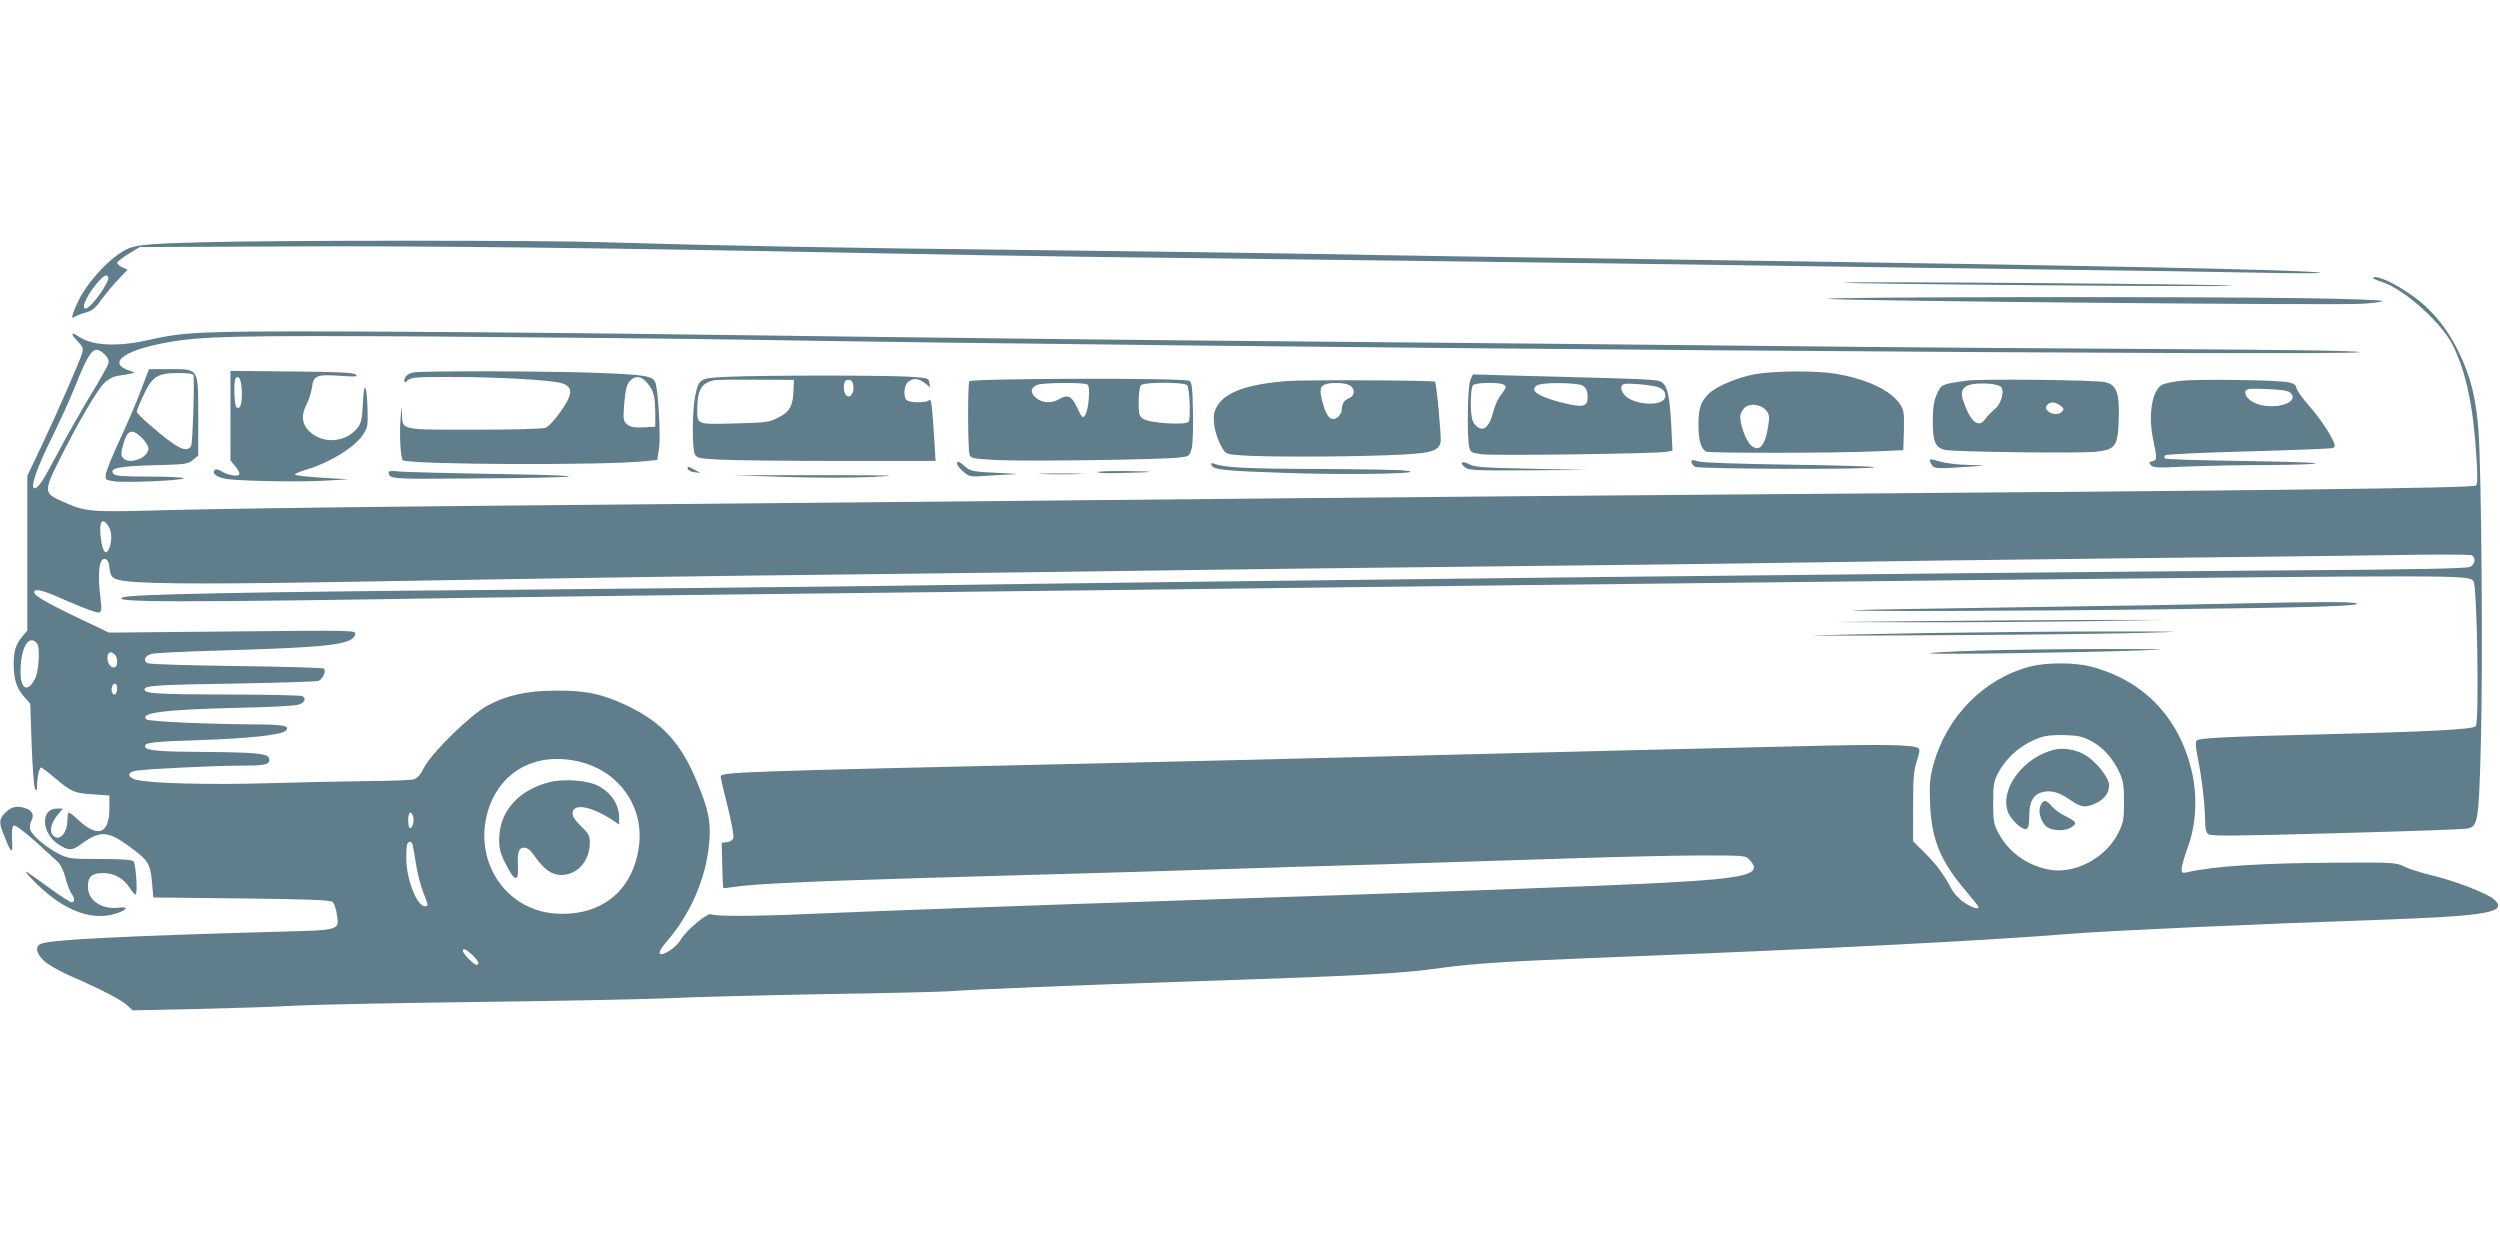 <?xml version="1.0" standalone="no"?>
<!DOCTYPE svg PUBLIC "-//W3C//DTD SVG 20010904//EN"
 "http://www.w3.org/TR/2001/REC-SVG-20010904/DTD/svg10.dtd">
<svg version="1.0" xmlns="http://www.w3.org/2000/svg"
 width="1280pt" height="640pt" viewBox="0 0 1280 640"
 preserveAspectRatio="xMidYMid meet">
<g transform="translate(0,640) scale(0.1,-0.1)"
fill="#607d8b" stroke="none">
<path d="M1055 5160 c-347 -9 -376 -13 -442 -57 -75 -50 -167 -154 -208 -236
-36 -73 -45 -108 -23 -89 7 5 32 15 55 21 35 10 51 22 84 69 23 31 62 78 87
104 l45 47 -26 12 c-15 7 -27 17 -27 23 1 6 26 27 58 46 l57 35 715 3 c722 4
1662 -7 2970 -33 393 -8 924 -17 1180 -20 256 -3 983 -12 1615 -20 633 -8
1465 -19 1850 -25 385 -5 1033 -14 1440 -20 407 -5 889 -12 1070 -16 182 -4
328 -4 325 -1 -13 14 -1115 37 -3240 67 -773 11 -1632 24 -1910 30 -278 5
-939 14 -1470 20 -940 10 -1627 23 -2175 40 -318 10 -1643 10 -2030 0z m-501
-178 c12 -20 -89 -162 -116 -162 -27 0 13 80 70 143 27 28 37 33 46 19z"/>
<path d="M12150 4976 c0 -3 22 -12 49 -21 111 -36 301 -207 358 -320 68 -135
106 -312 122 -570 7 -103 6 -143 -2 -151 -13 -13 -1171 -27 -3587 -44 -784 -6
-1852 -15 -2375 -20 -903 -9 -1662 -16 -4275 -40 -630 -6 -1328 -15 -1552 -21
-444 -12 -443 -12 -574 46 -89 39 -90 51 -11 208 94 189 192 357 230 395 22
22 46 34 72 38 22 3 51 8 65 11 24 5 24 5 -9 16 -111 38 -30 101 180 141 179
35 360 39 1384 33 550 -4 1259 -11 1575 -16 2278 -39 8280 -85 8280 -64 0 7
-349 12 -1042 16 -574 3 -1479 10 -2013 16 -533 6 -1512 15 -2175 21 -1144 10
-1602 15 -3615 41 -473 6 -1157 11 -1520 12 -692 1 -772 -2 -960 -45 -153 -34
-283 -28 -349 17 -44 30 -47 17 -7 -24 25 -26 28 -35 22 -58 -14 -46 -126
-302 -206 -471 l-75 -158 0 -396 0 -396 -25 -30 c-34 -41 -45 -74 -45 -140 0
-78 15 -126 53 -169 l32 -36 7 -209 c4 -115 12 -216 17 -226 9 -14 10 -11 11
14 0 45 11 94 20 94 5 0 37 -24 72 -54 85 -71 95 -76 193 -83 l85 -6 0 -64 c0
-132 -57 -155 -157 -63 -23 22 -46 40 -50 40 -5 0 -8 -20 -8 -45 -1 -51 -31
-93 -59 -82 -37 14 -32 66 10 116 l26 31 -31 0 c-83 0 -80 -122 4 -180 53 -36
72 -37 116 -5 99 73 139 72 243 -3 105 -76 115 -91 124 -187 l7 -80 451 -5
c349 -4 454 -8 467 -18 8 -7 18 -36 22 -64 12 -83 21 -80 -322 -89 -757 -21
-1137 -40 -1190 -60 -36 -13 -29 -51 15 -91 20 -18 82 -53 137 -77 156 -68
258 -121 287 -149 l27 -25 328 7 c180 4 407 11 503 17 96 5 519 14 940 19 421
5 857 14 970 19 113 6 471 15 796 21 325 5 617 12 650 15 87 8 704 33 1229 50
876 29 1082 40 1290 70 149 21 337 33 765 50 1179 46 2013 88 2465 125 193 15
910 48 1555 70 566 20 670 38 602 103 -33 32 -204 98 -328 127 -49 12 -109 31
-134 43 -43 21 -55 22 -350 20 -378 -2 -622 -17 -762 -49 -25 -6 -28 -3 -28
18 0 13 14 62 31 109 44 117 51 264 20 394 -66 273 -244 459 -511 531 -84 23
-234 23 -317 1 -237 -63 -426 -255 -494 -502 -18 -67 -21 -98 -17 -199 7 -184
53 -296 186 -451 34 -40 62 -76 62 -79 0 -15 -35 -3 -76 25 -25 17 -53 48 -65
72 -35 68 -77 125 -138 184 l-56 56 0 176 c0 146 3 186 19 234 15 46 17 60 7
67 -29 17 -177 20 -581 10 -616 -14 -1200 -29 -1640 -40 -785 -20 -1588 -40
-2045 -50 -1779 -40 -1865 -43 -1865 -66 0 -8 16 -78 36 -155 19 -77 32 -148
29 -159 -3 -11 -17 -20 -33 -22 l-27 -3 3 -114 c1 -63 4 -116 5 -118 2 -1 30
2 63 7 88 14 388 28 969 45 1088 31 1228 35 1530 45 171 6 542 17 825 25 283
9 711 22 950 30 239 8 539 15 666 15 228 0 231 0 252 -23 69 -73 -10 -94 -443
-117 -332 -17 -1083 -45 -2460 -90 -735 -24 -1533 -53 -1930 -70 -276 -12
-466 -12 -484 -1 -17 11 -133 -87 -157 -132 -19 -35 -91 -84 -105 -70 -7 7 5
28 36 64 119 138 197 316 215 491 12 116 -1 181 -64 331 -81 194 -177 298
-351 382 -130 62 -213 80 -370 79 -150 -1 -247 -23 -348 -76 -86 -46 -283
-238 -324 -315 -23 -45 -37 -59 -59 -64 -16 -4 -117 -7 -224 -8 -107 -1 -339
-6 -515 -11 -310 -9 -608 -1 -680 18 -45 13 -44 39 2 46 53 9 405 26 543 26
122 0 144 6 138 36 -5 26 -61 32 -333 34 -228 1 -296 7 -302 26 -7 22 33 27
287 35 243 8 411 26 433 48 24 24 -8 31 -146 32 -252 1 -557 15 -568 26 -34
34 92 50 471 59 151 3 290 10 308 16 32 10 42 31 20 44 -6 4 -183 8 -392 8
-354 1 -416 5 -416 26 0 20 62 24 455 30 231 4 427 10 436 14 24 11 41 53 26
63 -7 4 -208 10 -447 13 -239 3 -443 9 -453 14 -26 12 -17 38 18 48 17 5 183
13 370 18 552 16 664 30 674 84 3 19 -10 19 -629 13 l-632 -6 -164 78 c-176
85 -228 117 -218 133 10 16 50 4 187 -57 73 -32 135 -54 144 -51 13 5 15 16 8
69 -17 132 -8 211 23 205 10 -2 18 -14 20 -28 7 -61 12 -69 50 -79 70 -20 386
-23 1047 -12 1426 24 1875 31 2790 41 523 6 1220 15 1550 20 330 5 1073 14
1650 20 578 6 1298 15 1600 20 303 5 1020 15 1595 21 575 6 1215 14 1423 17
208 4 385 3 393 -1 21 -12 17 -45 -8 -59 -18 -9 -261 -14 -1023 -19 -1633 -12
-5166 -51 -7125 -79 -377 -5 -1247 -14 -1935 -20 -1324 -11 -1894 -23 -1935
-38 -71 -27 261 -27 1840 -2 344 5 1066 14 1605 20 539 6 1313 15 1720 20 946
12 3060 37 4315 50 2540 26 2523 26 2554 -5 19 -19 30 -724 12 -743 -16 -17
-238 -28 -791 -42 -462 -11 -616 -18 -636 -30 -9 -6 -9 -26 4 -92 21 -103 37
-245 37 -319 0 -39 5 -61 16 -70 13 -10 127 -10 652 5 350 9 652 20 669 23 61
10 64 25 75 438 11 406 3 1389 -12 1598 -13 171 -40 278 -100 402 -77 159
-178 265 -331 349 -56 31 -109 46 -109 32z m-11614 -391 c19 -19 23 -31 18
-48 -3 -12 -46 -88 -95 -168 -48 -81 -123 -211 -164 -290 -76 -144 -100 -179
-118 -179 -24 0 8 95 82 246 44 89 99 209 121 265 81 203 103 227 156 174z
m18 -877 c18 -26 21 -75 6 -113 -16 -42 -34 -24 -43 44 -12 88 4 117 37 69z
m-364 -603 c16 -19 9 -140 -10 -179 -37 -73 -74 -57 -75 32 0 126 42 199 85
147z m398 -57 c15 -15 16 -55 2 -63 -18 -11 -40 15 -40 46 0 30 17 38 38 17z
m12 -172 c0 -14 -5 -28 -10 -31 -13 -8 -24 20 -16 40 9 24 26 17 26 -9z
m10109 -271 c60 -33 110 -89 143 -161 19 -41 23 -66 23 -149 0 -89 -3 -106
-28 -157 -66 -135 -233 -220 -369 -188 -110 26 -196 91 -246 185 -24 45 -27
60 -27 155 0 95 3 110 27 155 47 88 139 160 235 185 21 5 72 8 113 6 61 -2 86
-8 129 -31z m-7734 -107 c202 -52 327 -238 295 -441 -34 -220 -191 -346 -417
-335 -256 12 -427 258 -358 514 58 215 252 321 480 262z m-860 -278 c7 -23 -2
-60 -16 -60 -5 0 -9 18 -9 40 0 42 14 54 25 20z m-1 -152 c3 -13 10 -57 17
-98 6 -41 22 -102 35 -136 28 -71 28 -74 10 -74 -42 0 -96 139 -96 249 0 37 3
71 7 74 12 13 23 7 27 -15z m304 -557 c32 -30 41 -51 21 -51 -13 0 -69 58 -69
71 0 16 15 10 48 -20z"/>
<path d="M10515 2561 c-156 -40 -274 -198 -236 -314 14 -42 74 -99 96 -91 11
5 15 22 15 69 0 72 22 109 70 120 44 10 84 -2 140 -41 57 -39 78 -42 136 -14
46 23 70 64 60 104 -10 39 -68 108 -116 138 -48 30 -116 42 -165 29z"/>
<path d="M10449 2279 c-15 -28 -4 -77 23 -106 26 -28 101 -32 136 -7 28 19 23
27 -34 56 -25 12 -57 35 -69 50 -28 34 -41 35 -56 7z"/>
<path d="M2820 2397 c-162 -38 -263 -150 -264 -292 -1 -49 5 -73 34 -130 44
-88 66 -93 62 -15 -4 76 3 100 32 100 16 0 32 -13 51 -40 48 -70 90 -100 138
-100 83 0 146 71 147 165 0 35 -6 47 -45 85 -34 34 -45 51 -43 70 6 49 98 31
206 -40 l32 -22 0 36 c0 78 -58 150 -139 175 -62 18 -152 21 -211 8z"/>
<path d="M9515 4950 c198 -4 767 -10 1265 -13 528 -3 770 -2 580 3 -179 4
-748 10 -1265 13 -542 3 -787 2 -580 -3z"/>
<path d="M9360 4870 c48 -10 2622 -35 2743 -25 53 4 97 10 97 14 0 4 -172 11
-382 14 -524 9 -2501 7 -2458 -3z"/>
<path d="M720 4398 c-23 -62 -71 -174 -107 -250 -35 -75 -66 -152 -70 -171 -5
-34 -5 -34 41 -41 59 -9 356 4 356 15 0 5 -78 9 -174 9 -138 0 -176 3 -185 14
-24 29 26 39 207 44 163 4 176 6 201 28 l26 22 0 194 c0 256 5 248 -144 248
l-108 0 -43 -112z m271 80 c5 -68 -5 -346 -12 -360 -22 -41 -73 -15 -216 110
-35 30 -63 59 -63 64 0 5 15 43 34 83 45 98 72 115 179 115 54 0 77 -4 78 -12z
m-264 -320 c18 -18 33 -42 33 -54 0 -49 -99 -86 -131 -48 -10 13 -10 24 0 62
22 82 45 91 98 40z"/>
<path d="M1180 4271 l0 -229 26 -31 c14 -17 23 -35 19 -40 -7 -13 -63 -3 -93
17 -16 10 -26 12 -33 5 -18 -18 18 -41 73 -47 100 -10 373 -14 493 -7 l120 7
-137 8 c-76 5 -138 12 -138 16 0 5 26 16 57 25 118 35 244 111 290 177 25 37
27 46 25 129 -4 133 -18 156 -24 37 -3 -79 -8 -103 -25 -125 -63 -86 -198 -89
-262 -7 -26 34 -27 74 -1 124 11 22 23 60 27 85 8 63 24 69 142 61 79 -6 94
-5 83 6 -10 10 -84 14 -327 16 l-315 3 0 -230z m58 128 c2 -66 -7 -97 -27 -85
-12 8 -16 138 -4 150 17 17 28 -6 31 -65z"/>
<path d="M2115 4493 c-28 -7 -45 -23 -45 -41 0 -13 2 -13 18 1 16 15 46 17
218 17 249 0 519 -16 570 -32 60 -20 58 -54 -6 -146 -28 -40 -62 -77 -76 -82
-14 -6 -174 -10 -364 -10 -386 0 -369 -4 -372 83 -1 45 -2 41 -7 -23 -7 -83 0
-204 11 -216 24 -23 1030 -28 1243 -5 l60 6 9 59 c10 60 -4 301 -19 339 -13
31 -51 38 -270 47 -216 10 -934 12 -970 3z m1199 -54 c33 -39 40 -67 41 -154
l0 -70 -61 -3 c-47 -2 -66 1 -83 15 -20 17 -21 23 -15 106 5 64 12 95 26 113
27 33 61 31 92 -7z"/>
<path d="M8985 4484 c-85 -15 -195 -61 -233 -97 -44 -41 -56 -77 -56 -162 0
-76 12 -120 38 -137 13 -9 671 -8 871 1 l140 6 3 101 c2 91 0 103 -20 135 -48
70 -164 126 -326 155 -99 17 -314 16 -417 -2z m58 -186 c15 -17 17 -32 12 -68
-16 -112 -47 -150 -91 -109 -25 23 -54 103 -54 146 0 13 10 33 21 44 27 27 85
20 112 -13z"/>
<path d="M3732 4471 c-153 -7 -153 -7 -173 -100 -15 -73 -16 -270 -1 -297 10
-19 23 -22 124 -27 62 -4 337 -7 611 -7 l497 0 -5 88 c-13 206 -17 234 -28
223 -15 -15 -100 -14 -115 1 -18 18 -14 73 6 91 25 23 54 21 87 -4 l27 -22 -4
24 c-3 23 -8 24 -98 30 -116 8 -746 8 -928 0z m331 -63 c-2 -84 -18 -115 -76
-145 -49 -25 -61 -27 -226 -31 -196 -5 -191 -7 -191 73 0 97 21 134 85 148 11
3 108 4 215 3 l195 -1 -2 -47z m307 6 c0 -37 -25 -58 -41 -33 -13 21 -11 67 4
72 24 8 37 -6 37 -39z"/>
<path d="M7528 4454 c-14 -32 -18 -300 -5 -346 6 -24 13 -27 65 -34 64 -8 901
3 946 13 l29 6 -6 126 c-8 147 -18 200 -46 222 -20 17 -24 17 -723 35 l-247 7
-13 -29z m172 -24 c11 -7 12 -13 5 -23 -5 -8 -18 -26 -28 -40 -10 -14 -25 -49
-32 -78 -18 -68 -44 -96 -74 -79 -12 6 -26 22 -31 36 -14 36 -12 168 2 182 14
14 136 16 158 2z m400 -3 c18 -9 26 -22 28 -48 5 -55 -15 -66 -89 -50 -106 22
-184 54 -184 76 0 12 9 22 25 26 44 12 193 9 220 -4z m387 -8 c35 -11 51 -42
33 -64 -30 -36 -152 -25 -197 17 -25 24 -30 53 -10 61 17 7 135 -3 174 -14z"/>
<path d="M4963 4448 c-9 -15 -8 -345 1 -375 6 -19 17 -22 134 -28 133 -8 836
1 934 12 57 6 58 6 69 46 6 22 9 103 7 189 -2 119 -6 151 -18 158 -24 16
-1117 13 -1127 -2z m605 -17 c16 -10 6 -132 -13 -158 -12 -16 -16 -11 -40 40
-30 62 -47 69 -95 42 -38 -22 -85 -18 -116 8 -31 27 -28 52 8 67 29 11 238 13
256 1z m510 -3 c13 -16 19 -168 8 -187 -12 -19 -199 -8 -232 14 -22 14 -24 23
-24 88 0 43 5 78 12 85 17 17 222 16 236 0z"/>
<path d="M6588 4449 c-226 -18 -339 -66 -369 -156 -13 -41 2 -121 34 -178 22
-40 23 -40 97 -46 108 -9 500 -9 745 0 230 8 269 18 281 67 5 21 -21 303 -29
310 -9 7 -674 10 -759 3z m316 -19 c35 -13 36 -57 2 -69 -24 -10 -36 -29 -36
-60 0 -10 -9 -26 -19 -35 -30 -27 -57 -6 -75 58 -20 70 -20 93 2 105 22 13 93
14 126 1z"/>
<path d="M10070 4451 c-130 -18 -130 -18 -153 -69 -16 -36 -21 -68 -21 -137
-1 -107 13 -139 66 -149 55 -10 688 -18 767 -9 104 11 115 27 119 171 4 130
-11 171 -68 185 -45 12 -637 18 -710 8z m175 -32 c19 -18 3 -82 -27 -109 -34
-31 -38 -34 -56 -59 -35 -45 -76 -7 -112 102 -20 64 16 88 128 83 30 -2 59 -9
67 -17z m303 -95 c18 -13 21 -19 11 -30 -15 -19 -54 -18 -74 2 -12 12 -13 19
-4 30 15 18 39 18 67 -2z"/>
<path d="M11162 4450 c-40 -5 -81 -14 -92 -20 -52 -28 -72 -155 -46 -280 21
-97 20 -108 -5 -112 -17 -3 -18 -5 -7 -19 11 -14 32 -15 178 -8 91 4 279 8
419 8 140 1 251 4 247 9 -4 4 -178 9 -386 12 -208 3 -382 8 -386 13 -4 4 -3
11 2 16 5 5 197 14 426 20 229 6 424 14 432 17 9 3 12 12 8 22 -16 45 -76 134
-130 195 -34 38 -62 78 -64 90 -2 15 -13 24 -38 29 -52 13 -474 18 -558 8z
m562 -59 c57 -48 -66 -92 -165 -60 -41 14 -70 44 -62 66 5 13 22 15 108 11 66
-2 108 -8 119 -17z"/>
<path d="M8660 4035 c0 -8 9 -19 19 -25 23 -12 929 -15 917 -2 -4 4 -202 10
-439 13 -262 4 -445 10 -464 17 -27 9 -33 8 -33 -3z"/>
<path d="M9880 4043 c0 -5 6 -17 13 -26 11 -16 25 -17 152 -9 133 9 136 9 50
11 -83 2 -136 9 -192 26 -13 4 -23 3 -23 -2z"/>
<path d="M4900 4026 c0 -8 15 -26 32 -41 32 -27 35 -27 122 -21 49 3 112 7
140 8 28 1 -11 4 -86 7 -120 5 -139 9 -160 27 -35 31 -48 37 -48 20z"/>
<path d="M7485 4031 c-3 -5 5 -17 17 -25 19 -14 64 -16 323 -14 l300 2 -285 6
c-242 5 -290 8 -317 23 -18 9 -34 13 -38 8z"/>
<path d="M6202 4020 c8 -25 61 -31 398 -42 339 -11 739 -2 590 13 -36 4 -238
7 -450 8 -356 1 -475 7 -524 27 -13 5 -17 3 -14 -6z"/>
<path d="M3522 3998 c3 -7 18 -14 34 -16 l29 -3 -29 16 c-34 18 -39 19 -34 3z"/>
<path d="M1990 3984 c1 -37 8 -37 392 -34 634 4 709 14 178 23 -256 4 -489 10
-517 13 -29 4 -53 3 -53 -2z"/>
<path d="M5620 3983 c0 -5 48 -7 107 -5 193 4 211 8 51 10 -87 1 -158 -1 -158
-5z"/>
<path d="M5338 3973 c50 -2 134 -2 185 0 50 1 9 3 -93 3 -102 0 -143 -2 -92
-3z"/>
<path d="M4022 3958 c157 -5 341 -5 445 0 155 8 120 9 -267 9 l-445 0 267 -9z"/>
<path d="M11460 3310 c-157 -4 -656 -13 -1110 -19 -454 -7 -838 -13 -855 -15
-72 -7 845 -5 1545 4 788 9 1059 17 1025 31 -23 9 -209 8 -605 -1z"/>
<path d="M9850 3220 l-475 -5 435 -1 c239 -1 624 2 855 5 l420 7 -380 0 c-209
-1 -594 -3 -855 -6z"/>
<path d="M9875 3159 c-269 -5 -533 -10 -585 -12 -52 -2 254 -2 680 1 426 2
883 8 1015 12 216 6 196 7 -190 7 -236 0 -650 -4 -920 -8z"/>
<path d="M10132 3069 c-134 -4 -247 -10 -250 -14 -8 -7 765 3 1078 15 165 6
136 7 -195 7 -214 0 -500 -4 -633 -8z"/>
<path d="M29 2241 c-35 -35 -36 -52 -7 -122 37 -92 44 -96 40 -22 -3 38 0 69
6 75 10 10 73 -41 229 -186 13 -12 30 -48 38 -80 8 -32 22 -68 30 -79 18 -26
19 -47 2 -47 -6 0 -54 30 -106 68 -51 37 -103 74 -115 82 -46 32 41 -60 104
-111 116 -93 233 -128 335 -99 61 17 80 40 28 33 -91 -12 -163 35 -163 108 0
51 21 69 79 69 56 0 105 -28 136 -77 11 -18 24 -32 29 -33 12 0 2 158 -11 171
-7 7 -70 11 -170 11 -150 0 -161 1 -211 26 -63 31 -138 94 -147 124 -4 11 -2
31 5 44 16 29 7 52 -25 64 -45 17 -75 11 -106 -19z"/>
</g>
</svg>
